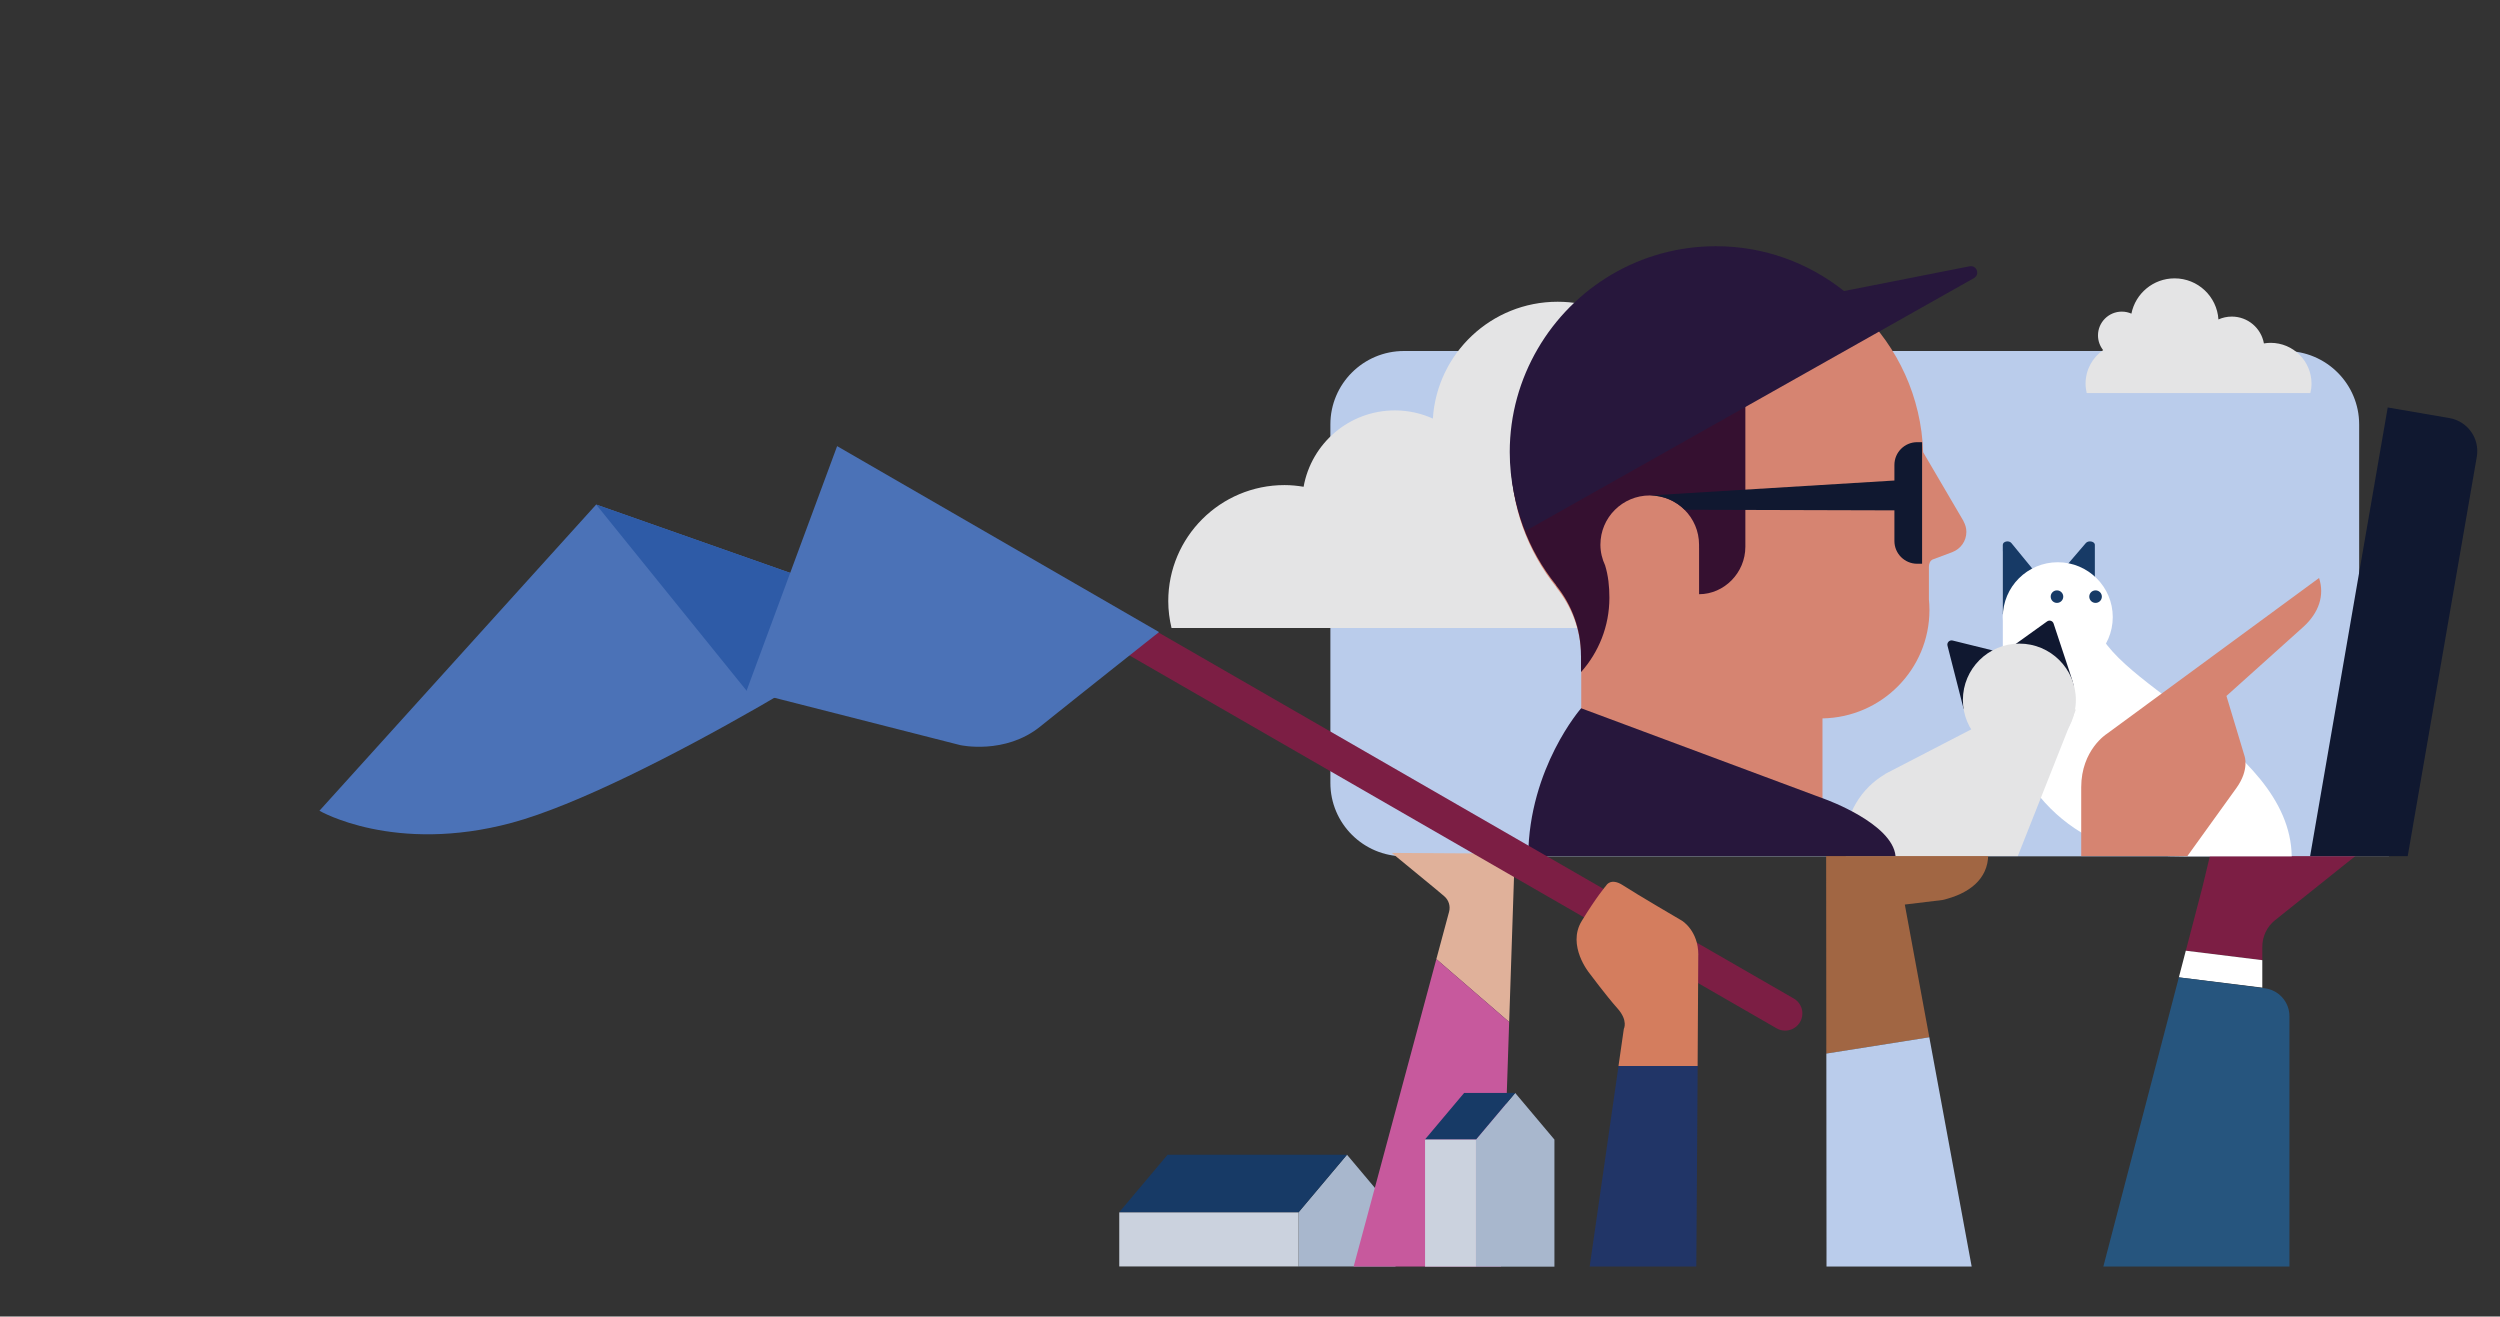 <svg width="676" height="356" viewBox="0 0 676 356" fill="none" xmlns="http://www.w3.org/2000/svg">
<rect x="0" y="0" width="676" height="356" fill="#333333" stroke="none"/>
<mask id="mask0_345_2253" style="mask-type:luminance" maskUnits="userSpaceOnUse" x="0" y="0" width="676" height="356">
<path d="M676 0H0V356H676V0Z" fill="white"/>
</mask>
<g mask="url(#mask0_345_2253)">
<path d="M618.015 231.552H379.637C368.648 231.552 359.734 222.664 359.734 211.69V114.771C359.734 103.805 368.641 94.91 379.637 94.91H618.015C629.004 94.91 637.917 103.805 637.917 114.771V211.69C637.917 222.656 629.004 231.552 618.015 231.552Z" fill="#BACCEB"/>
<path d="M488.727 169.798C489.281 167.462 489.608 165.036 489.608 162.533C489.608 151.863 484.258 142.452 476.104 136.787C478.574 133.67 480.063 129.741 480.063 125.457C480.063 115.355 471.856 107.172 461.742 107.172C459.12 107.172 456.628 107.734 454.371 108.727C451.278 93.256 437.599 81.593 421.185 81.593C403.236 81.593 388.585 95.547 387.445 113.179C384.306 111.776 380.841 110.972 377.186 110.972C364.83 110.972 354.586 119.89 352.496 131.622C350.817 131.341 349.099 131.167 347.344 131.167C329.98 131.167 315.898 145.212 315.898 162.548C315.898 165.051 316.225 167.478 316.78 169.813H488.734L488.727 169.798Z" fill="#E4E4E5"/>
<path d="M611.732 255.979C611.732 253.188 613.001 250.557 615.182 248.813L637.128 231.287L598.251 228.549L595.622 239.545L591.047 257.079L611.732 259.627V255.979Z" fill="#7C1E44"/>
<path d="M611.726 259.627L591.041 257.071L589.164 264.276L611.726 267.059V259.627Z" fill="white"/>
<path d="M619.064 342.471V274.779C619.064 270.949 616.207 267.711 612.399 267.233L595.81 265.125L589.161 264.283L579.092 302.846L568.742 342.478H619.056L619.064 342.471Z" fill="#26557E"/>
<path d="M645.963 199.23H586.195V231.499H645.963V199.23Z" fill="#BACCEB"/>
<path d="M591.687 231.552H619.682C619.211 200.3 566.359 184.086 566.359 166.196L549.716 159.075L543.318 148.693C542.816 147.881 541.562 148.238 541.562 149.186V187.552C541.562 211.797 561.26 231.453 585.554 231.453L591.694 231.544L591.687 231.552Z" fill="white"/>
<path d="M566.447 172.164V147.335C566.447 146.38 564.707 146.031 564.008 146.843L555.109 157.225" fill="#173A66"/>
<path d="M541.555 166.113V147.335C541.555 146.38 543.219 146.031 543.88 146.843L552.384 157.225" fill="#173A66"/>
<path d="M571.291 166.863C571.291 175.054 564.634 181.697 556.426 181.697C548.219 181.697 541.562 175.054 541.562 166.863C541.562 158.673 548.219 152.03 556.426 152.03C564.634 152.03 571.291 158.673 571.291 166.863Z" fill="white"/>
<path d="M557.905 161.327C557.905 162.268 557.145 163.026 556.202 163.026C555.26 163.026 554.508 162.268 554.508 161.327C554.508 160.387 555.268 159.636 556.202 159.636C557.137 159.636 557.905 160.395 557.905 161.327Z" fill="#173A66"/>
<path d="M568.342 161.327C568.342 162.268 567.582 163.026 566.64 163.026C565.697 163.026 564.938 162.268 564.938 161.327C564.938 160.387 565.697 159.636 566.64 159.636C567.582 159.636 568.342 160.395 568.342 161.327Z" fill="#173A66"/>
<path d="M377.349 327.834L364.225 312.235L351.102 327.834V342.448H377.349V327.834Z" fill="#A8B7CD"/>
<path d="M351.099 327.834L364.223 312.235H315.718L302.594 327.834H351.099Z" fill="#173A66"/>
<path d="M302.648 327.834V342.448H351.101V327.834" fill="#CBD2DE"/>
<path d="M388.388 259.339L408.078 276.349L409.598 230.832L376.336 230.627L388.077 240.281L390.508 242.328C391.732 243.36 392.249 245.005 391.831 246.545L388.388 259.339Z" fill="#E0B19A"/>
<path d="M405.866 342.471L408.077 276.349L388.388 259.339L369.048 331.255L366.023 342.471H405.866Z" fill="#C7599D"/>
<path d="M515.059 244.588L525.242 243.36C532.249 241.729 537.614 237.831 537.614 231.014H493.789L493.835 284.888L521.686 280.482L515.059 244.588Z" fill="#A16643"/>
<path d="M533.139 342.471L521.687 280.474L493.844 284.88L493.889 342.471H533.139Z" fill="#BACCEB"/>
<path d="M564.249 106.285C564.052 105.466 563.938 104.609 563.938 103.729C563.938 99.975 565.814 96.669 568.687 94.674C567.821 93.575 567.296 92.195 567.296 90.693C567.296 87.144 570.184 84.262 573.74 84.262C574.66 84.262 575.541 84.459 576.332 84.808C577.418 79.371 582.229 75.268 588.004 75.268C594.319 75.268 599.464 80.174 599.866 86.378C600.968 85.885 602.192 85.604 603.476 85.604C607.823 85.604 611.425 88.737 612.162 92.862C612.755 92.763 613.355 92.703 613.978 92.703C620.08 92.703 625.035 97.64 625.035 103.737C625.035 104.617 624.921 105.474 624.723 106.293H564.257L564.249 106.285Z" fill="#E4E4E5"/>
<path d="M627.077 156.284L569.688 198.427C569.688 198.427 562.758 202.749 562.758 212.904V231.484H591.468C596.354 224.704 602.646 215.968 604.743 213.048C608.338 208.035 606.901 204.349 606.901 204.349L602.03 188.181L622.898 169.442C627.016 165.665 628.62 160.986 627.07 156.277" fill="#D68471"/>
<path d="M651.048 231.491L669.727 123.515C670.578 118.586 667.265 113.899 662.325 113.05L645.638 110.176L624.656 231.491H651.048Z" fill="#101830"/>
<path d="M559.575 181.553L555.289 168.6C555.046 167.864 554.156 167.576 553.533 168.031L543.305 175.365C542.75 175.767 542.667 176.555 543.122 177.063L553.457 188.484C553.944 189.023 554.81 188.977 555.236 188.386L560.798 186.073C561.011 185.777 559.696 181.902 559.575 181.553Z" fill="#101830"/>
<path d="M538.622 175.827L527.984 173.196C527.132 172.983 526.365 173.772 526.608 174.621L530.917 191.495C531.114 192.2 532.801 192.443 533.447 192.102L536.487 186.247C536.761 186.103 536.966 185.853 537.049 185.557L539.458 177.261C539.641 176.639 539.261 175.987 538.63 175.835" fill="#101830"/>
<path d="M530.766 189.273C530.766 197.691 537.605 204.516 546.04 204.516C554.475 204.516 561.314 197.691 561.314 189.273C561.314 180.855 554.475 174.03 546.04 174.03C537.605 174.03 530.766 180.855 530.766 189.273Z" fill="#E4E4E5"/>
<path d="M545.609 231.491L561.325 191.829L538.603 195.606C538.603 195.606 536.68 195.81 534.028 197.046L534.325 196.546L509.757 209.264L509.772 209.309C503.244 213.116 498.859 220.177 498.859 228.261C498.859 229.36 498.943 230.437 499.095 231.484H545.609V231.491Z" fill="#E4E4E5"/>
<path d="M420.318 308.14L409.71 295.535L399.094 308.14V342.501H420.318V308.14Z" fill="#A8B7CD"/>
<path d="M399.097 308.14L409.713 295.535H395.897L385.289 308.14H399.097Z" fill="#173A66"/>
<path d="M385.336 308.14V342.501H399.098V308.14" fill="#CBD2DE"/>
<path d="M527.961 149.269C530.15 148.42 531.708 146.304 531.708 143.817C531.708 142.778 531.411 141.815 530.94 140.973L530.955 140.935L520.02 122.279C519.04 92.407 494.525 68.473 464.349 68.473C434.172 68.473 408.586 93.385 408.586 124.122C408.586 137.242 413.206 149.231 420.828 158.741C420.859 158.794 420.859 158.855 420.889 158.901C425.061 164.073 427.553 170.64 427.553 177.799C427.553 177.837 427.569 177.875 427.569 177.913V231.294H492.8V194.256C508.811 193.983 521.722 180.969 521.722 164.922C521.722 163.974 521.669 163.034 521.578 162.108V153.311C521.578 152.485 521.836 151.658 522.581 151.287L527.961 149.277V149.269Z" fill="#D68471"/>
<path d="M459.43 148.155V160.675C466.186 160.675 471.946 154.927 471.946 147.828V108.469L499.759 80.713C490.123 72.743 477.782 67.934 464.286 67.934C433.487 67.934 408.523 92.854 408.523 123.583C408.523 136.703 413.144 148.701 420.766 158.203C420.796 158.248 420.789 158.317 420.827 158.362C424.998 163.534 427.491 170.102 427.491 177.261C427.491 177.299 427.506 177.336 427.506 177.374V181.743C432.271 176.389 435.181 169.366 435.181 161.646C435.181 158.574 434.877 155.678 434.026 152.887C433.228 151.18 432.75 149.292 432.75 147.282C432.75 139.934 438.723 133.973 446.086 133.973C453.45 133.973 459.423 139.934 459.423 147.282V148.17L459.43 148.155Z" fill="#351030"/>
<path d="M533.773 75.184C535.467 74.214 534.487 71.628 532.572 72.007L498.627 78.696C489.12 71.127 477.106 66.577 463.997 66.577C443.381 66.577 425.424 77.77 415.773 94.371C411.008 102.569 408.234 112.071 408.234 122.234C408.234 129.802 409.792 136.976 412.551 143.536L533.773 75.192V75.184Z" fill="#27173C"/>
<path d="M518.411 119.564C515.006 119.564 512.248 122.317 512.248 125.714V129.931L446.211 133.965C449.859 133.981 453.164 135.452 455.566 137.841L512.248 138V146.289C512.248 149.686 515.006 152.439 518.411 152.439H519.733V119.564H518.411Z" fill="#101830"/>
<path d="M512.555 231.491C511.719 222.664 493.656 216.157 493.656 216.157L427.543 191.51C427.543 191.51 413.447 207.557 413.227 231.484H512.555V231.491Z" fill="#27173C"/>
<path d="M161.204 136.43L86.375 219.229C86.375 219.229 106.634 231.052 138.429 222.474C172.861 213.184 246.68 167.136 244.164 165.658L161.204 136.438V136.43Z" fill="#4B72B7"/>
<path d="M201.874 186.763L161.203 136.43L244.163 165.658L266.854 193.535L201.874 186.763Z" fill="#2E5BA7"/>
<path d="M480.376 278.048L226.67 131.865C224.444 130.583 223.684 127.739 224.968 125.517C226.252 123.295 229.102 122.537 231.329 123.819L485.035 270.001C487.261 271.283 488.021 274.127 486.737 276.349C485.453 278.571 482.603 279.337 480.376 278.048Z" fill="#7C1E44"/>
<path d="M459.228 258.186C459.228 251.656 454.836 248.979 454.836 248.979C454.836 248.979 442.29 241.646 438.885 239.409C435.481 237.172 434.28 239.485 434.28 239.485C434.28 239.485 431.719 242.442 427.684 249.063C423.649 255.676 429.751 263.115 429.751 263.115C429.751 263.115 434.402 269.357 437.358 272.663C440.314 275.97 439.083 278.214 439.083 278.214L437.639 288.24H459.038C459.137 272.731 459.213 260.355 459.213 258.178" fill="#D47D5E"/>
<path d="M201.875 186.763L259.667 201.483C259.667 201.483 271.719 204.152 281.264 196.47C290.808 188.788 313.401 170.913 313.401 170.913L226.36 120.633L201.875 186.771V186.763Z" fill="#4B72B7"/>
<path d="M458.683 342.471C458.789 327.084 458.934 305.682 459.048 288.248H437.648L429.852 342.471H458.683Z" fill="#213567"/>
</g>
</svg>

